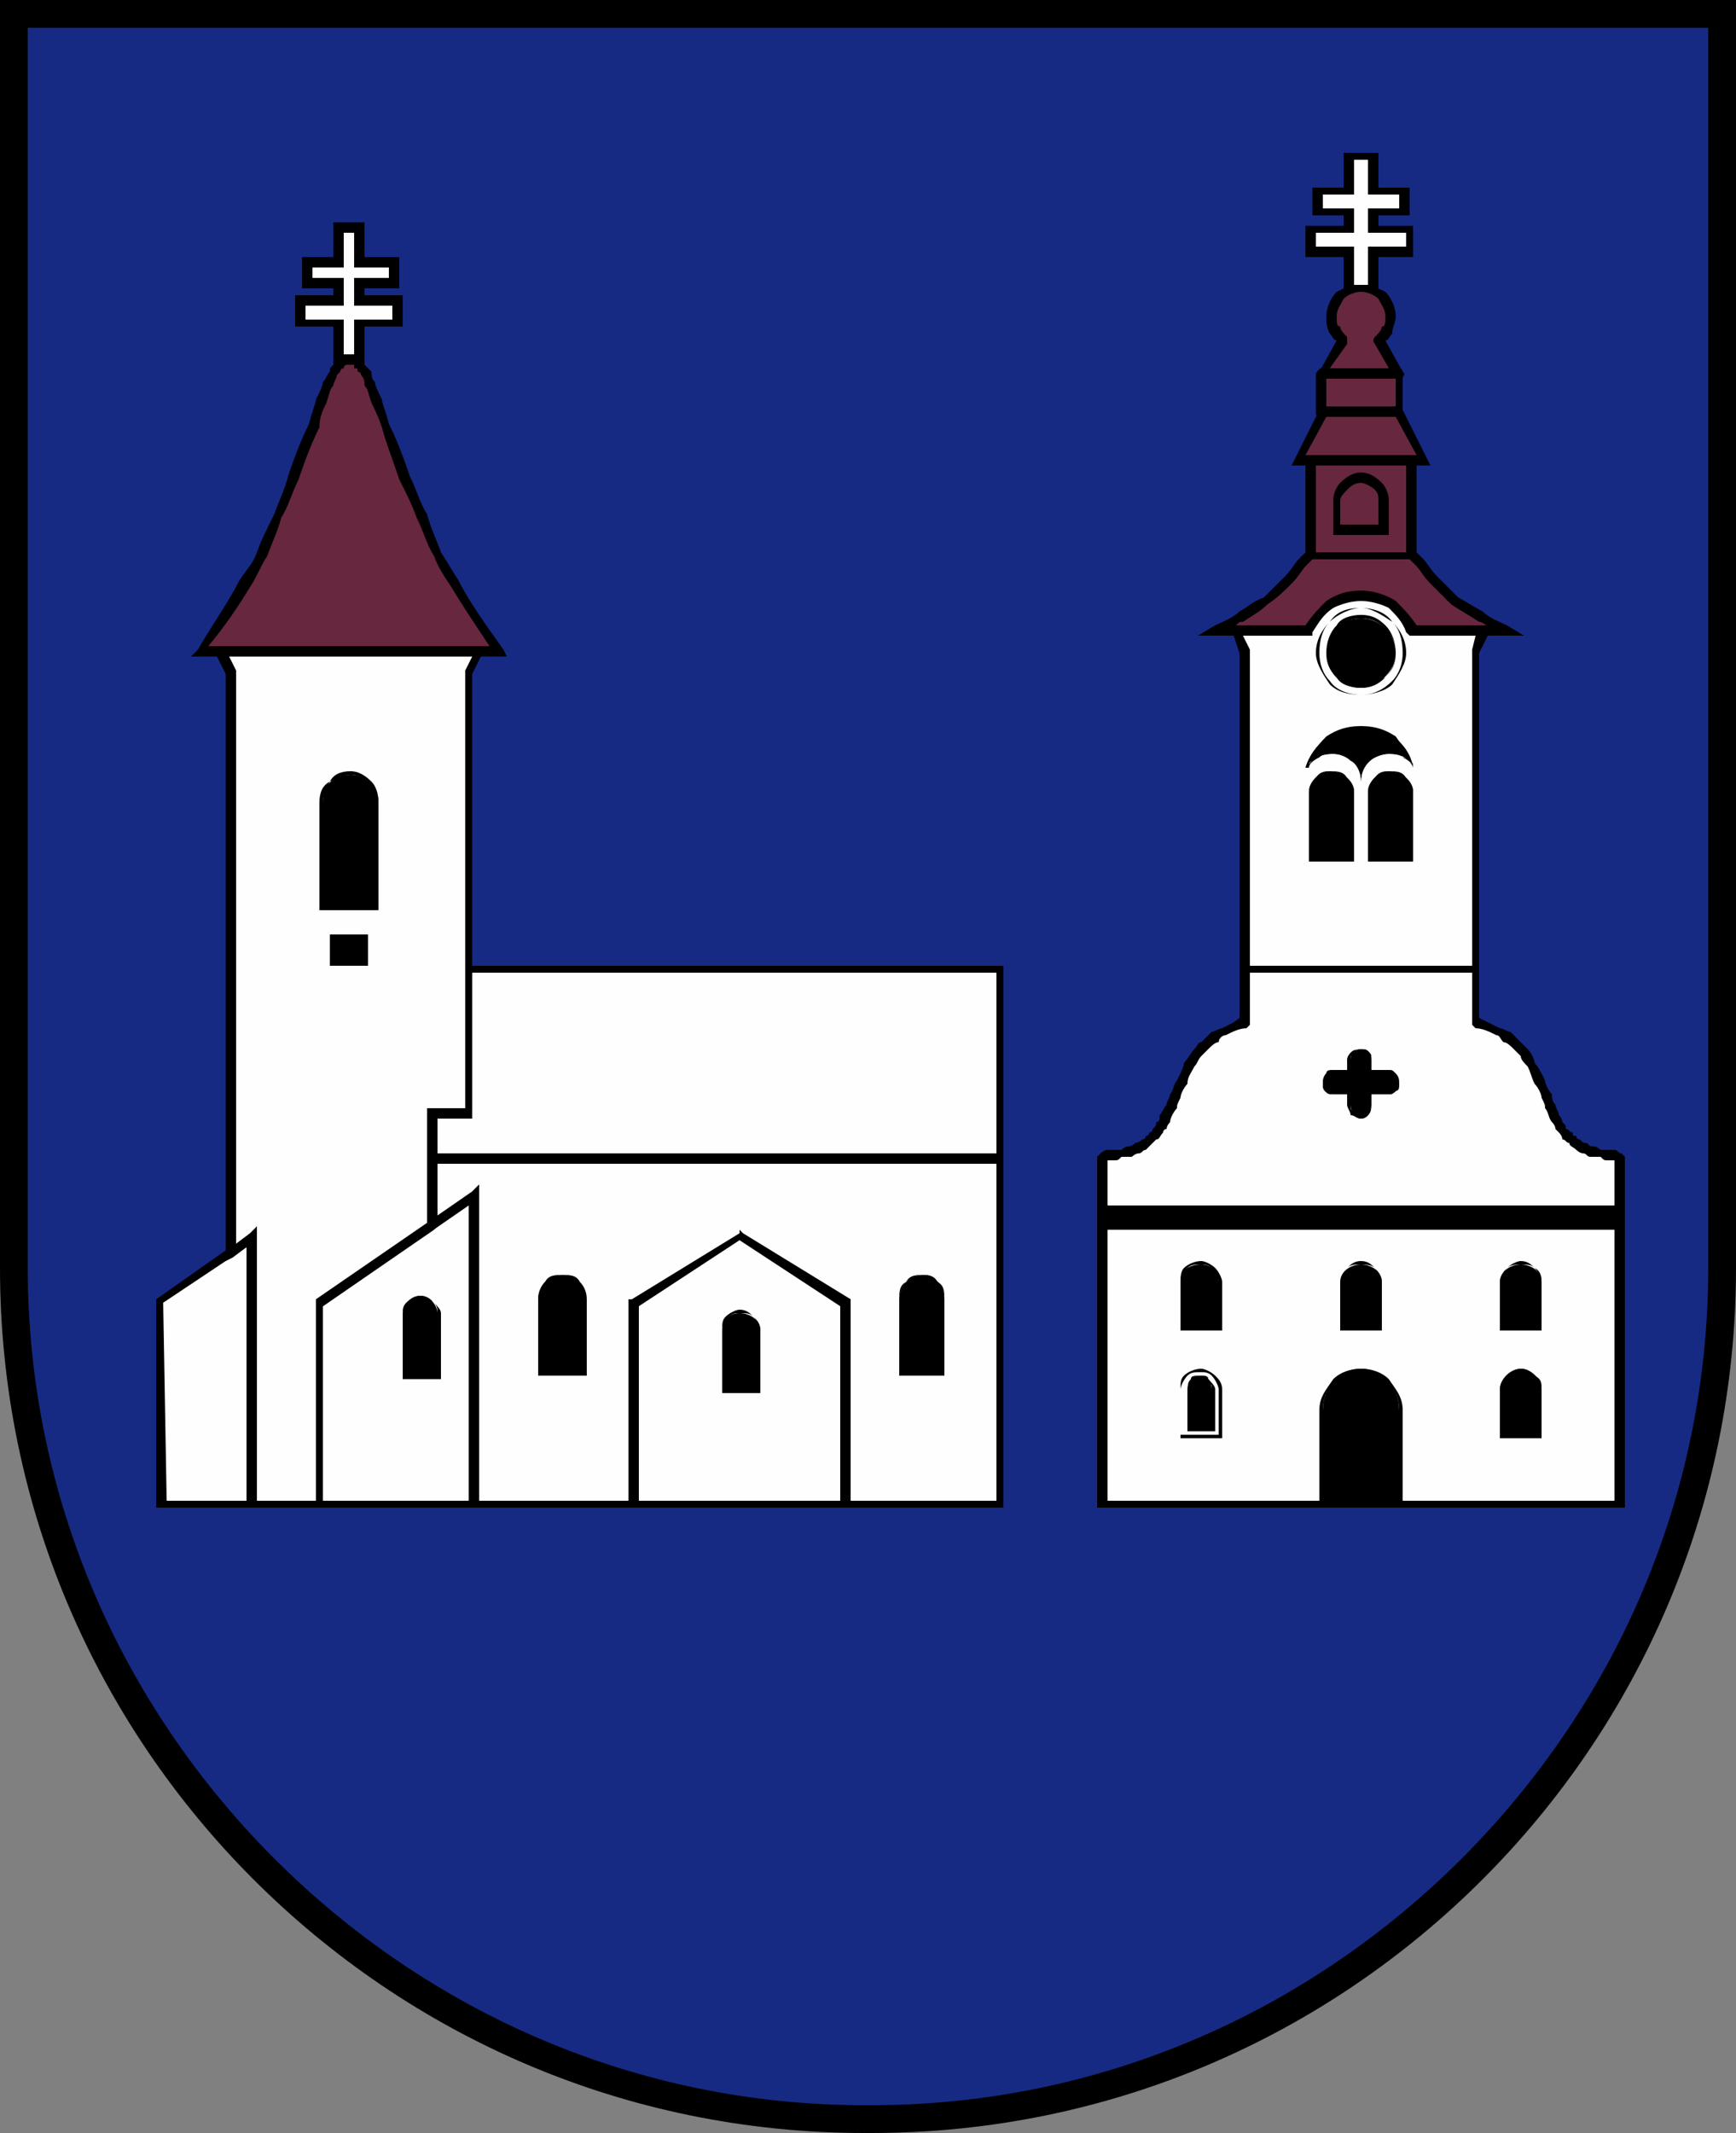 <?xml version="1.0" encoding="UTF-8"?>
<!DOCTYPE svg PUBLIC "-//W3C//DTD SVG 1.1//EN" "http://www.w3.org/Graphics/SVG/1.1/DTD/svg11.dtd">
<!-- Creator: CorelDRAW X7 -->
<svg xmlns="http://www.w3.org/2000/svg" xml:space="preserve" width="500px" height="614px" version="1.1" style="shape-rendering:geometricPrecision; text-rendering:geometricPrecision; image-rendering:optimizeQuality; fill-rule:evenodd; clip-rule:evenodd"
viewBox="0 0 500 614"
 xmlns:xlink="http://www.w3.org/1999/xlink">
 <rect x="0" y="0" width="500" height="614" fill="#808080" stroke="none"/>
 <defs>
  <style type="text/css">
   <![CDATA[
    .fil6 {fill:none}
    .fil2 {fill:#FEFEFE}
    .fil3 {fill:#FEFEFE}
    .fil4 {fill:black}
    .fil0 {fill:#162A83}
    .fil5 {fill:#66273F}
    .fil1 {fill:black;fill-rule:nonzero}
   ]]>
  </style>
 </defs>
 <g id="Vrstva_x0020_1">
  <g id="Erb_x0020_Súčany">
   <path id="Erb" class="fil0" d="M4 4l492 0 0 361c0,135 -110,245 -245,245l-2 0c-135,0 -245,-110 -245,-245l0 -361z"/>
   <path class="fil1" d="M4 0l492 0 4 0 0 4 0 361c0,69 -28,131 -73,176 -45,45 -107,73 -176,73l-2 0c-69,0 -131,-28 -176,-73 -45,-45 -73,-107 -73,-176l0 -361 0 -4 4 0zm488 8l-484 0 0 357c0,66 27,126 71,170 44,44 104,71 170,71l2 0c66,0 126,-27 170,-71 44,-44 71,-104 71,-170l0 -357z"/>
   <g id="Kostol_x0020_bok">
    <polygon class="fil2" points="46,433 73,433 73,356 46,375 "/>
    <path class="fil1" d="M48 432l23 0 0 -73 -24 16 1 57zm25 2l-27 0 -1 0 0 -1 0 -58 0 -1 0 0 27 -19 2 -2 0 3 0 77 0 1 -1 0z"/>
    <polygon class="fil3" points="125,334 288,334 288,433 137,433 137,344 125,352 "/>
    <path class="fil1" d="M125 332l163 0 1 0 0 2 0 99 0 1 -1 0 -151 0 -2 0 0 -1 0 -86 -10 7 -2 1 0 -3 0 -18 0 -2 2 0zm162 3l-161 0 0 15 10 -7 2 -2 0 3 0 88 149 0 0 -97z"/>
    <polygon class="fil3" points="92,433 137,433 137,344 92,375 "/>
    <path class="fil1" d="M93 432l42 0 0 -85 -42 29 0 56zm44 2l-45 0 -1 0 0 -1 0 -58 0 -1 0 0 45 -31 2 -2 0 3 0 89 0 1 -1 0z"/>
    <polygon class="fil2" points="213,356 244,375 244,433 183,433 183,375 "/>
    <path class="fil1" d="M214 355l31 19 0 0 0 1 0 58 0 1 -1 0 -61 0 -2 0 0 -1 0 -58 0 -1 1 0 31 -19 0 -1 1 1zm28 21l-29 -19 -29 19 0 56 58 0 0 -56z"/>
    <path id="okno" class="fil4" d="M116 397l10 0 0 -19c0,-2 -2,-5 -5,-5l0 0c-3,0 -5,3 -5,5l0 19z"/>
    <path class="fil1" d="M116 397l10 0 0 -19c0,-1 0,-2 -1,-3 -1,-1 -2,-1 -4,-1l0 0c-1,0 -2,0 -3,1l0 0c-1,1 -2,2 -2,3l0 19zm10 0l-10 0 0 0 0 0 0 -19c0,-1 0,-2 1,-3l0 0c1,-1 3,-2 4,-2l0 0c2,0 3,1 4,2l0 0c1,1 2,2 2,3l0 19 0 0 -1 0z"/>
    <path id="okno_0" class="fil4" d="M208 401l11 0 0 -18c0,-3 -3,-5 -6,-5l0 0c-3,0 -5,2 -5,5l0 18z"/>
    <path class="fil1" d="M208 401l10 0 0 -18c0,-2 0,-3 -1,-4 -1,-1 -2,-1 -4,-1l0 0c-1,0 -2,0 -3,1l0 0c-1,1 -2,2 -2,4l0 18zm11 0l-11 0 0 0 0 0 0 -18c0,-2 0,-3 1,-4l0 0c1,-1 3,-2 4,-2l0 0c2,0 3,1 4,2l0 0c1,1 2,2 2,4l0 18 0 0 0 0z"/>
    <path id="okno_1" class="fil4" d="M155 396l14 0 0 -22c0,-4 -3,-7 -7,-7l0 0c-4,0 -7,3 -7,7l0 22z"/>
    <path class="fil1" d="M156 395l13 0 0 -21c0,-2 -1,-4 -2,-5 -2,-1 -3,-2 -5,-2l0 0c-2,0 -3,1 -4,2 -2,1 -2,3 -2,5l0 21zm13 1l-14 0 0 0 0 0 0 -22c0,-2 1,-4 2,-5 1,-2 3,-2 5,-2l0 0c2,0 4,0 5,2l0 0c1,1 2,3 2,5l0 22 0 0 0 0z"/>
    <path id="okno_2" class="fil4" d="M259 396l13 0 0 -22c0,-4 -3,-7 -6,-7l0 0c-4,0 -7,3 -7,7l0 22z"/>
    <path class="fil1" d="M259 395l13 0 0 -21c0,-2 -1,-4 -2,-5 -1,-1 -3,-2 -4,-2l0 0c-2,0 -4,1 -5,2 -1,1 -2,3 -2,5l0 21zm13 1l-13 0 0 0 0 0 0 -22c0,-2 0,-4 2,-5l0 0c1,-2 3,-2 5,-2l0 0c1,0 3,0 4,2 2,1 2,3 2,5l0 22 0 0 0 0z"/>
    <polygon class="fil2" points="135,279 288,279 288,334 125,334 125,320 135,320 "/>
    <path class="fil1" d="M135 278l153 0 1 0 0 1 0 55 0 1 -1 0 -163 0 -2 0 0 -1 0 -14 0 -1 2 0 9 0 0 -40 0 -1 1 0zm152 2l-151 0 0 40 0 2 -1 0 -9 0 0 10 161 0 0 -52z"/>
    <polygon class="fil2" points="135,279 135,320 125,320 125,334 125,352 92,375 92,433 73,433 73,356 66,360 66,194 63,188 138,188 135,194 "/>
    <path class="fil1" d="M136 279l0 41 0 2 -1 0 -9 0 0 12 0 18 0 1 -1 1 -32 22 0 57 0 1 -1 0 -19 0 -2 0 0 -1 0 -74 -4 3 -2 1 0 -3 0 -166 -3 -6 -1 -2 2 0 75 0 2 0 -1 2 -3 6 0 85zm-2 40l0 -40 0 -85 0 0 0 -1 2 -4 -70 0 2 4 0 1 0 0 0 164 4 -3 2 -2 0 3 0 76 17 0 0 -57 0 -1 0 0 32 -22 0 -18 0 -14 0 -1 2 0 9 0z"/>
    <path id="okno_3" class="fil4" d="M93 261l16 0 0 -30c0,-5 -4,-8 -8,-8l0 0c-5,0 -8,3 -8,8l0 30z"/>
    <path class="fil1" d="M93 261l15 0 0 -30c0,-2 0,-4 -2,-6 -1,-1 -3,-2 -5,-2 -2,0 -4,1 -6,2 -1,2 -2,4 -2,6l0 30zm16 1l-16 0 -1 0 0 -1 0 -30c0,-3 1,-5 3,-6 1,-2 3,-3 6,-3 2,0 4,1 6,3 1,1 2,3 2,6l0 30 0 1 0 0z"/>
    <polygon id="okno_4" class="fil4" points="96,269 106,269 106,277 96,277 "/>
    <path class="fil1" d="M96 269l10 0 0 0 0 0 0 8 0 1 0 0 -10 0 -1 0 0 -1 0 -8 0 0 1 0zm9 1l-9 0 0 7 9 0 0 -7z"/>
    <path class="fil5" d="M121 149c4,8 6,13 10,19 3,6 8,13 12,20l-5 0 -75 0 -5 0c4,-7 9,-14 13,-20 3,-6 6,-11 9,-19 3,-8 8,-20 10,-27 3,-7 4,-10 5,-12 1,-2 1,-3 2,-4 1,-1 1,-2 2,-2 0,0 1,0 1,0 1,-1 1,-1 1,-1 0,0 0,0 0,1 0,0 1,0 1,0 1,0 2,1 2,2 1,1 2,2 3,4 1,2 1,5 4,12 3,7 7,19 10,27z"/>
    <path class="fil1" d="M123 148c1,4 3,8 4,11 2,3 3,5 5,8 3,6 8,13 13,20l1 2 -3 0 -5 0 0 0 -75 0 0 0 -5 0 -3 0 2 -2c4,-7 9,-14 12,-20 2,-3 4,-5 5,-8 1,-3 3,-7 5,-11 1,-3 3,-7 4,-11 2,-6 4,-11 6,-15 1,-4 2,-6 2,-7 1,-2 2,-4 2,-5 1,-1 1,-2 2,-3 0,-1 0,-1 1,-2 0,0 1,-1 1,-1 0,-1 1,-1 1,-1 1,0 1,-1 1,-1l2 -22 1 22c0,0 1,1 1,1 1,0 1,0 1,1 1,0 1,1 1,1 1,1 1,1 2,2 0,1 0,2 1,3 0,1 1,3 2,5 0,1 1,3 2,7 2,4 4,9 6,15 2,4 3,8 5,11zm2 12c-2,-3 -3,-7 -5,-11 -1,-3 -3,-7 -5,-11 -2,-6 -4,-11 -5,-15 -1,-3 -2,-5 -3,-7 -1,-3 -1,-4 -2,-5 0,-1 0,-2 -1,-3 0,0 0,-1 -1,-1 0,-1 0,-1 -1,-1 0,0 0,-1 0,-1 -1,0 -1,0 -1,0l0 0 0 0 0 0 0 0c-1,0 -1,0 -1,0 -1,0 -1,1 -1,1 0,0 -1,0 -1,1 0,0 -1,1 -1,1 0,1 -1,2 -1,3 -1,1 -1,2 -2,5 -1,2 -2,4 -2,7 -2,4 -4,9 -6,15 -2,4 -3,8 -5,11 -1,4 -3,8 -4,11 -2,3 -3,6 -5,9 -3,5 -7,11 -12,17l3 0 0 0 75 0 0 0 3 0c-4,-6 -8,-12 -11,-17 -2,-3 -4,-6 -5,-9z"/>
    <polygon id="kríž" class="fil3" points="97,76 97,66 104,66 104,76 113,76 113,82 104,82 104,87 115,87 115,93 104,93 104,104 97,104 97,93 86,93 86,87 97,87 97,82 88,82 88,76 "/>
    <path class="fil1" d="M96 74l0 -8 0 -2 1 0 7 0 1 0 0 2 0 8 8 0 2 0 0 2 0 6 0 1 -2 0 -8 0 0 2 10 0 1 0 0 2 0 6 0 1 -1 0 -10 0 0 10 0 1 -1 0 -7 0 -1 0 0 -1 0 -10 -10 0 -1 0 0 -1 0 -6 0 -2 1 0 10 0 0 -2 -8 0 -1 0 0 -1 0 -6 0 -2 1 0 8 0zm3 -7l0 9 0 1 -2 0 -7 0 0 3 7 0 2 0 0 2 0 5 0 1 -2 0 -9 0 0 4 9 0 2 0 0 1 0 9 3 0 0 -9 0 -1 2 0 9 0 0 -4 -9 0 -2 0 0 -1 0 -5 0 -2 2 0 8 0 0 -3 -8 0 -2 0 0 -1 0 -9 -3 0z"/>
   </g>
   <g id="Kostol_x0020_predok">
    <polygon class="fil3" points="317,350 466,350 466,433 317,433 "/>
    <path class="fil1" d="M317 349l149 0 2 0 0 1 0 83 0 1 -2 0 -149 0 -1 0 0 -1 0 -83 0 -1 1 0zm148 3l-146 0 0 80 146 0 0 -80z"/>
    <path id="dvere" class="fil4" d="M381 433l22 0 0 -27c0,-7 -5,-12 -11,-12l0 0c-6,0 -11,5 -11,12l0 27z"/>
    <path class="fil1" d="M381 433l22 0 0 -27c0,-3 -1,-6 -3,-8 -2,-2 -5,-3 -8,-3 -3,0 -6,1 -8,3 -2,2 -3,5 -3,8l0 27zm22 0l-22 0 -1 0 0 0 0 -27c0,-4 2,-6 4,-9 2,-2 5,-3 8,-3 3,0 6,1 8,3 2,3 4,5 4,9l0 27 0 0 -1 0z"/>
    <path class="fil4" d="M340 383l11 0 0 -14c0,-3 -2,-5 -5,-5l0 0c-4,0 -6,2 -6,5l0 14z"/>
    <path class="fil1" d="M340 383l11 0 0 -14c0,-1 -1,-3 -2,-4l0 0c-1,-1 -2,-1 -3,-1 -2,0 -3,0 -4,1 -1,1 -2,3 -2,4l0 14zm11 0l-11 0 0 0 0 0 0 -14c0,-1 0,-3 1,-4 1,-1 3,-2 5,-2 1,0 3,1 4,2l0 0 0 0c1,1 2,3 2,4l0 14 0 0 -1 0z"/>
    <path class="fil4" d="M386 383l12 0 0 -14c0,-3 -3,-5 -6,-5l0 0c-3,0 -6,2 -6,5l0 14z"/>
    <path class="fil1" d="M386 383l11 0 0 -14c0,-1 0,-3 -1,-4l0 0c-1,-1 -3,-1 -4,-1 -2,0 -3,0 -4,1 -1,1 -2,3 -2,4l0 14zm12 0l-12 0 0 0 0 0 0 -14c0,-1 1,-3 2,-4 1,-1 2,-2 4,-2 2,0 3,1 4,2l0 0 0 0c1,1 2,3 2,4l0 14 0 0 0 0z"/>
    <path class="fil4" d="M432 383l12 0 0 -14c0,-3 -3,-5 -6,-5l0 0c-3,0 -6,2 -6,5l0 14z"/>
    <path class="fil1" d="M433 383l11 0 0 -14c0,-1 -1,-3 -2,-4l0 0c-1,-1 -2,-1 -4,-1 -1,0 -3,0 -4,1 -1,1 -1,3 -1,4l0 14zm11 0l-12 0 0 0 0 0 0 -14c0,-1 1,-3 2,-4 1,-1 3,-2 4,-2 2,0 3,1 4,2l0 0 0 0c2,1 2,3 2,4l0 14 0 0 0 0z"/>
    <path class="fil1" d="M340 413l11 0 0 -13c0,-1 -1,-3 -2,-4 -1,-1 -2,-1 -3,-1l0 0c-2,0 -3,0 -4,1 -1,1 -2,3 -2,4l0 13zm11 1l-11 0 0 0 0 0 0 -14c0,-2 0,-3 1,-4l0 0c1,-1 3,-2 5,-2l0 0c1,0 3,1 4,2l0 0c1,1 2,2 2,4l0 14 0 0 -1 0z"/>
    <path class="fil4" d="M342 412l7 0 0 -12c0,-2 -1,-4 -3,-4 -3,0 -4,2 -4,4l0 12z"/>
    <path class="fil1" d="M342 411l7 0 0 -11c0,-1 0,-2 -1,-2l0 0c-1,-1 -1,-1 -2,-1 -1,0 -2,0 -3,1 -1,0 -1,1 -1,2l0 11zm7 1l-7 0 0 0 0 0 0 -12c0,-1 0,-2 1,-3 0,-1 1,-1 3,-1 1,0 2,0 2,1l0 0c1,1 2,2 2,3l0 12 0 0 -1 0z"/>
    <path class="fil4" d="M432 414l12 0 0 -14c0,-3 -3,-6 -6,-6l0 0c-3,0 -6,3 -6,6l0 14z"/>
    <path class="fil1" d="M433 413l11 0 0 -13c0,-1 -1,-3 -2,-4l0 0c-1,-1 -2,-1 -4,-1 -1,0 -3,0 -4,1 -1,1 -1,3 -1,4l0 13zm11 1l-12 0 0 0 0 0 0 -14c0,-2 1,-3 2,-4 1,-1 3,-2 4,-2 2,0 3,1 4,2l0 0 0 0c2,1 2,2 2,4l0 14 0 0 0 0z"/>
    <path class="fil3" d="M431 297c2,1 4,2 6,4 1,1 3,3 4,6 2,2 3,6 4,9 2,2 2,4 3,6 1,2 2,3 2,4 1,1 2,1 3,2 1,1 2,2 3,3 2,0 4,1 5,1 1,0 3,0 4,0 0,1 1,1 1,1 0,0 0,0 0,1l0 16 -149 0 0 -16c1,-1 1,-1 1,-1 0,0 1,0 1,-1 1,0 2,0 4,0 1,0 3,-1 4,-1 2,-1 3,-2 4,-3 1,-1 2,-1 2,-2 1,-1 2,-2 3,-4 0,-2 1,-4 2,-6 2,-3 3,-7 5,-9 1,-3 3,-5 4,-6 2,-2 4,-3 6,-4 1,-1 4,-2 6,-3l0 -15 66 0 0 15c2,1 4,2 6,3z"/>
    <path class="fil1" d="M432 296c1,0 2,1 3,1 1,1 2,2 3,3 0,0 1,1 2,2 1,1 2,3 2,4 1,1 2,3 3,5 0,1 1,3 2,4 0,1 0,2 1,3 0,1 1,2 1,3 1,1 1,2 1,2 1,1 1,1 1,2 1,0 1,1 2,1 0,1 0,1 1,1 0,1 1,1 1,1 1,1 1,1 2,1 1,1 1,1 2,1 1,0 2,1 2,1 1,0 2,0 2,0 1,0 1,0 2,0 1,0 1,1 2,1l0 0 0 0 0 0c0,0 0,0 0,0l0 0c0,0 0,0 0,0l1 1 0 1 0 16 0 2 -2 0 -149 0 -1 0 0 -2 0 -16 0 -1 1 -1c0,0 0,0 0,0l0 0c0,0 0,0 0,0l0 0 0 0 0 0c0,0 1,-1 2,-1 0,0 1,0 2,0 0,0 1,0 2,0 0,0 1,-1 2,-1 0,0 1,0 2,-1 0,0 1,0 2,-1 0,0 1,0 1,-1 0,0 1,0 1,-1 1,0 1,-1 1,-1 1,-1 1,-1 1,-2 1,0 1,-1 1,-2 1,-1 1,-2 2,-3 0,-1 1,-2 1,-3 1,-1 1,-3 2,-4 1,-2 2,-4 2,-5 1,-1 2,-3 3,-4 1,-1 1,-2 2,-2 1,-1 2,-2 3,-3 1,0 2,-1 3,-1 2,-1 4,-2 5,-3l0 -14 0 -1 2 0 66 0 1 0 0 1 0 14c2,1 4,2 6,3zm1 4c-1,-1 -1,-2 -2,-2 -2,-1 -4,-2 -6,-2l0 0 0 0 -1 -1 0 -1 0 -14 -64 0 0 14 0 1 -1 1 0 0 0 0c-2,0 -4,1 -6,2 -1,0 -2,1 -2,2 -1,0 -2,1 -3,2 0,0 -1,1 -2,2 -1,1 -1,2 -2,3 -1,2 -2,3 -2,5 -1,1 -2,3 -2,4 -1,2 -1,2 -1,3 -1,1 -2,3 -2,4 0,0 -1,1 -1,2 -1,0 -1,1 -1,1 -1,1 -1,2 -2,2 0,0 -1,1 -1,1 -1,1 -1,1 -2,2 -1,0 -1,1 -2,1 -1,0 -2,1 -2,1 -1,0 -2,0 -3,0 -1,1 -1,1 -2,1 -1,0 -1,0 -1,0 -1,0 -1,0 -1,0l0 0 0 0 0 0 0 0 0 15 146 0 0 -15 0 0 0 0 0 0 0 0c0,0 0,0 -1,0 0,0 -1,0 -1,0 -1,0 -1,0 -2,-1 -1,0 -2,0 -3,0 -1,0 -1,-1 -2,-1 -1,0 -2,-1 -2,-1 -1,-1 -2,-1 -2,-2 -1,0 -1,-1 -2,-1 0,0 0,-1 -1,-2 0,0 -1,-1 -1,-1 0,-1 -1,-2 -1,-2 -1,-1 -1,-3 -2,-4 0,-1 0,-1 -1,-3 0,-1 -1,-3 -2,-4 -1,-2 -1,-3 -2,-5 -1,-1 -2,-2 -2,-3 -1,-1 -2,-2 -2,-2 -1,-1 -2,-2 -3,-2z"/>
    <path class="fil4" d="M392 302c2,0 3,1 3,3l0 3 5 0c1,0 3,2 3,4 0,2 -2,3 -3,3l-5 0 0 3c0,2 -1,4 -3,4 -2,0 -3,-2 -3,-4l0 -3 -5 0c-2,0 -3,-1 -3,-3 0,-2 1,-4 3,-4l5 0 0 -3c0,-2 1,-3 3,-3z"/>
    <path class="fil1" d="M392 302c1,0 2,0 2,1l0 0c1,0 1,1 1,2l0 3 5 0c1,0 1,0 2,1l0 0c1,1 1,2 1,3 0,1 0,2 -1,2l0 0 0 0c-1,1 -1,1 -2,1l-5 0 0 3c0,1 0,2 -1,3l0 0c0,0 -1,1 -2,1 -1,0 -2,-1 -3,-1 0,-1 -1,-2 -1,-3l0 -3 -4 0c-1,0 -2,0 -2,-1l0 0c-1,0 -1,-1 -1,-2 0,-1 0,-2 1,-3l0 0c0,-1 1,-1 2,-1l4 0 0 -3c0,-1 1,-2 1,-2l0 0c1,-1 2,-1 3,-1zm2 1c-1,-1 -1,-1 -2,-1 -1,0 -2,0 -2,1l0 0c-1,1 -1,1 -1,2l0 3 0 1 0 0 -5 0c-1,0 -1,0 -2,1l0 0c0,0 -1,1 -1,2 0,1 1,1 1,2l0 0c1,0 1,1 2,1l5 0 0 0 0 0 0 3c0,1 0,2 1,2 0,1 1,1 2,1 1,0 1,0 2,-1l0 0c1,0 1,-1 1,-2l0 -3 0 0 0 0 5 0c0,0 1,-1 2,-1l0 0c0,-1 1,-1 1,-2 0,-1 -1,-2 -1,-2l0 0c-1,-1 -2,-1 -2,-1l-5 0 0 0 0 -1 0 -3c0,-1 0,-1 -1,-2z"/>
    <polygon class="fil3" points="373,170 411,170 411,181 428,181 425,188 425,279 359,279 359,188 356,181 373,181 "/>
    <path class="fil1" d="M373 169l38 0 1 0 0 1 0 10 16 0 2 0 -1 2 -3 6 0 91 0 1 -1 0 -66 0 -2 0 0 -1 0 -91 -2 -6 -1 -2 2 0 16 0 0 -10 0 -1 1 0zm36 3l-35 0 0 9 0 2 -1 0 -15 0 2 4 0 0 0 1 0 90 64 0 0 -90 0 -1 0 0 1 -4 -14 0 -2 0 0 -2 0 -9z"/>
    <path class="fil4" d="M392 178c5,0 10,4 10,10 0,5 -5,10 -10,10 -6,0 -10,-5 -10,-10 0,-6 4,-10 10,-10z"/>
    <path class="fil1" d="M392 177c3,0 5,1 7,3 2,2 3,5 3,8 0,3 -1,5 -3,7 -2,2 -4,3 -7,3 -3,0 -6,-1 -7,-3 -2,-2 -3,-4 -3,-7 0,-3 1,-6 3,-8 1,-2 4,-3 7,-3zm7 4c-2,-2 -4,-3 -7,-3 -3,0 -5,1 -7,3 -2,2 -3,4 -3,7 0,2 1,5 3,7 2,1 4,2 7,2 3,0 5,-1 7,-2 2,-2 3,-5 3,-7 0,-3 -1,-5 -3,-7z"/>
    <path class="fil1" d="M392 175c3,0 7,1 9,4 2,2 4,5 4,9 0,3 -2,6 -4,9 -2,2 -6,3 -9,3 -4,0 -7,-1 -9,-3 -2,-3 -4,-6 -4,-9 0,-4 2,-7 4,-9 2,-3 5,-4 9,-4zm9 4c-3,-2 -6,-4 -9,-4 -3,0 -7,2 -9,4 -2,2 -3,5 -3,9 0,3 1,6 3,8 2,3 6,4 9,4 3,0 6,-1 9,-4 2,-2 3,-5 3,-8 0,-4 -1,-7 -3,-9z"/>
    <path class="fil5" d="M377 160l30 0 2 2c2,3 6,7 10,11 5,3 10,6 15,8l-27 0c-3,-5 -8,-9 -15,-9 -7,0 -12,4 -15,9l-27 0c5,-2 10,-5 15,-8 4,-4 8,-8 10,-11l2 -2z"/>
    <path class="fil1" d="M377 159l30 0 0 0 1 0 2 2c1,1 2,3 4,5 2,2 4,4 6,6 2,1 5,3 7,4 2,2 5,3 7,4l5 3 -5 0 -27 0 -1 0 -1 -1c-1,-3 -3,-5 -5,-7 -2,-1 -5,-2 -8,-2 -3,0 -6,1 -8,2 -3,2 -4,4 -6,7l0 1 -1 0 -27 0 -5 0 5 -3c2,-1 5,-2 7,-4 2,-1 4,-3 7,-4 2,-2 4,-4 6,-6 2,-2 3,-4 4,-5l2 -2 1 0 0 0zm29 2l-28 0 -2 2c-1,1 -2,3 -4,5 -2,2 -4,4 -7,6 -2,2 -4,3 -7,5 -1,0 -1,0 -2,1l20 0c2,-3 4,-5 6,-7 3,-2 6,-3 10,-3 3,0 7,1 10,3 2,2 4,4 6,7l20 0c-1,-1 -2,-1 -2,-1 -3,-2 -5,-3 -8,-5 -2,-2 -4,-4 -6,-6 -2,-2 -3,-4 -4,-5l-2 -2z"/>
    <polygon class="fil5" points="377,160 407,160 407,133 377,133 "/>
    <path class="fil1" d="M379 159l26 0 0 -25 -26 0 0 25zm28 2l-30 0 -1 0 0 -1 0 -27 0 -2 1 0 30 0 1 0 0 2 0 27 0 1 -1 0z"/>
    <polygon class="fil5" points="381,119 374,133 410,133 403,119 "/>
    <path class="fil1" d="M382 120l-6 11 32 0 -6 -11 -20 0zm-9 12l7 -14 0 -1 1 0 22 0 1 0 0 1 7 14 1 2 -2 0 -36 0 -2 0 1 -2z"/>
    <polygon class="fil5" points="381,108 403,108 403,119 381,119 "/>
    <path class="fil1" d="M381 106l22 0c1,0 1,1 1,2l0 11c0,1 0,1 -1,1l-22 0c-1,0 -2,0 -2,-1l0 -11c0,-1 1,-2 2,-2zm21 3l-20 0 0 8 20 0 0 -8z"/>
    <path class="fil1" d="M386 151l11 0 0 -7c0,-1 0,-2 -1,-3 -1,-1 -3,-2 -4,-2 -2,0 -3,1 -4,2 -1,1 -2,2 -2,3l0 7zm13 3l-14 0 -1 0 0 -2 0 -8c0,-2 1,-4 2,-5 2,-2 4,-3 6,-3 2,0 4,1 6,3 1,1 2,3 2,5l0 8 0 2 -1 0z"/>
    <path class="fil4" d="M376 221c2,-7 9,-12 16,-12 7,0 14,5 15,12 -1,-3 -4,-4 -7,-4 -4,0 -8,3 -8,8 0,-5 -4,-8 -8,-8 -3,0 -6,1 -8,4z"/>
    <path class="fil1" d="M376 221c1,-3 3,-6 6,-9 3,-2 6,-3 10,-3 4,0 7,1 10,3 2,3 5,6 5,9l0 0c0,-1 -1,-2 -3,-3 -1,-1 -2,-1 -4,-1 -2,0 -4,1 -6,2 -1,1 -2,3 -2,6l0 0c0,-3 -1,-5 -3,-6 -1,-1 -3,-2 -5,-2 -2,0 -3,0 -4,1 -2,1 -3,2 -3,3l-1 0zm6 -8c-2,2 -4,4 -5,7 1,-1 1,-2 2,-2 2,-1 3,-2 5,-2 2,0 4,1 6,3 1,1 2,2 2,4 0,-2 1,-3 2,-4 2,-2 4,-3 6,-3 2,0 3,1 4,2 1,0 2,1 3,2 -1,-3 -3,-5 -5,-7 -3,-2 -6,-4 -10,-4 -4,0 -7,2 -10,4z"/>
    <path class="fil4" d="M377 247l13 0 0 -19c0,-3 -3,-6 -7,-6l0 0c-3,0 -6,3 -6,6l0 19z"/>
    <path class="fil1" d="M377 247l12 0 0 -19c0,-1 0,-3 -1,-4 -1,-1 -3,-2 -5,-2l0 0c-1,0 -3,1 -4,2 -1,1 -2,3 -2,4l0 19zm13 1l-13 0 0 0 0 -1 0 -19c0,-2 1,-3 2,-4 1,-2 3,-2 4,-2l0 0c2,0 4,0 5,2 1,1 2,2 2,4l0 19 0 1 0 0z"/>
    <path class="fil4" d="M394 247l13 0 0 -19c0,-3 -3,-6 -7,-6l0 0c-3,0 -6,3 -6,6l0 19z"/>
    <path class="fil1" d="M394 247l12 0 0 -19c0,-1 0,-3 -1,-4 -1,-1 -3,-2 -5,-2l0 0c-1,0 -3,1 -4,2 -1,1 -2,3 -2,4l0 19zm13 1l-13 0 0 0 0 -1 0 -19c0,-2 1,-3 2,-4 1,-2 3,-2 4,-2l0 0c2,0 4,0 5,2 1,1 2,2 2,4l0 19 0 1 0 0z"/>
    <path class="fil5" d="M392 83c5,0 8,4 8,8 0,3 -1,5 -3,7l6 10 -22 0 6 -10c-2,-2 -3,-4 -3,-7 0,-4 3,-8 8,-8z"/>
    <g>
     <path class="fil1" d="M392 82c3,0 5,1 7,2 2,2 3,5 3,7 0,2 -1,3 -1,5 -1,1 -1,2 -2,2l5 9c1,1 0,1 0,2 -1,0 -1,0 -1,0l0 0 -22 0c-1,0 -2,-1 -2,-1 0,-1 1,-1 1,-1l5 -9c-1,0 -1,-1 -2,-2 -1,-2 -1,-3 -1,-5 0,-2 1,-5 3,-7 2,-1 4,-2 7,-2zm5 4c-1,-1 -3,-2 -5,-2 -2,0 -4,1 -5,2 -1,2 -2,3 -2,5 0,2 0,3 1,3 0,1 1,2 2,3l0 0c0,0 0,1 0,2l-5 7 17 0 -4 -7c-1,-1 0,-2 0,-2 1,-1 2,-2 2,-3 1,0 1,-1 1,-3 0,-2 -1,-3 -2,-5zm-17 21c0,-1 0,-1 1,-1l-1 1z"/>
    </g>
    <polygon id="kríž_5" class="fil3" points="389,55 389,45 395,45 395,55 404,55 404,61 395,61 395,66 406,66 406,72 395,72 395,83 389,83 389,72 378,72 378,66 389,66 389,61 379,61 379,55 "/>
    <path class="fil1" d="M387 54l0 -9 0 -1 2 0 6 0 2 0 0 1 0 9 7 0 2 0 0 1 0 6 0 1 -2 0 -7 0 0 3 9 0 1 0 0 1 0 6 0 2 -1 0 -9 0 0 9 0 1 -2 0 -6 0 -2 0 0 -1 0 -9 -9 0 -2 0 0 -2 0 -6 0 -1 2 0 9 0 0 -3 -8 0 -1 0 0 -1 0 -6 0 -1 1 0 8 0zm3 -8l0 9 0 1 -1 0 -8 0 0 4 8 0 1 0 0 1 0 5 0 1 -1 0 -10 0 0 4 10 0 1 0 0 1 0 10 4 0 0 -10 0 -1 1 0 10 0 0 -4 -10 0 -1 0 0 -1 0 -5 0 -1 1 0 8 0 0 -4 -8 0 -1 0 0 -1 0 -9 -4 0z"/>
    <line class="fil6" x1="317" y1="350" x2="466" y2= "350" />
    <polygon class="fil1" points="317,347 466,347 466,354 317,354 "/>
   </g>
  </g>
 </g>
</svg>

